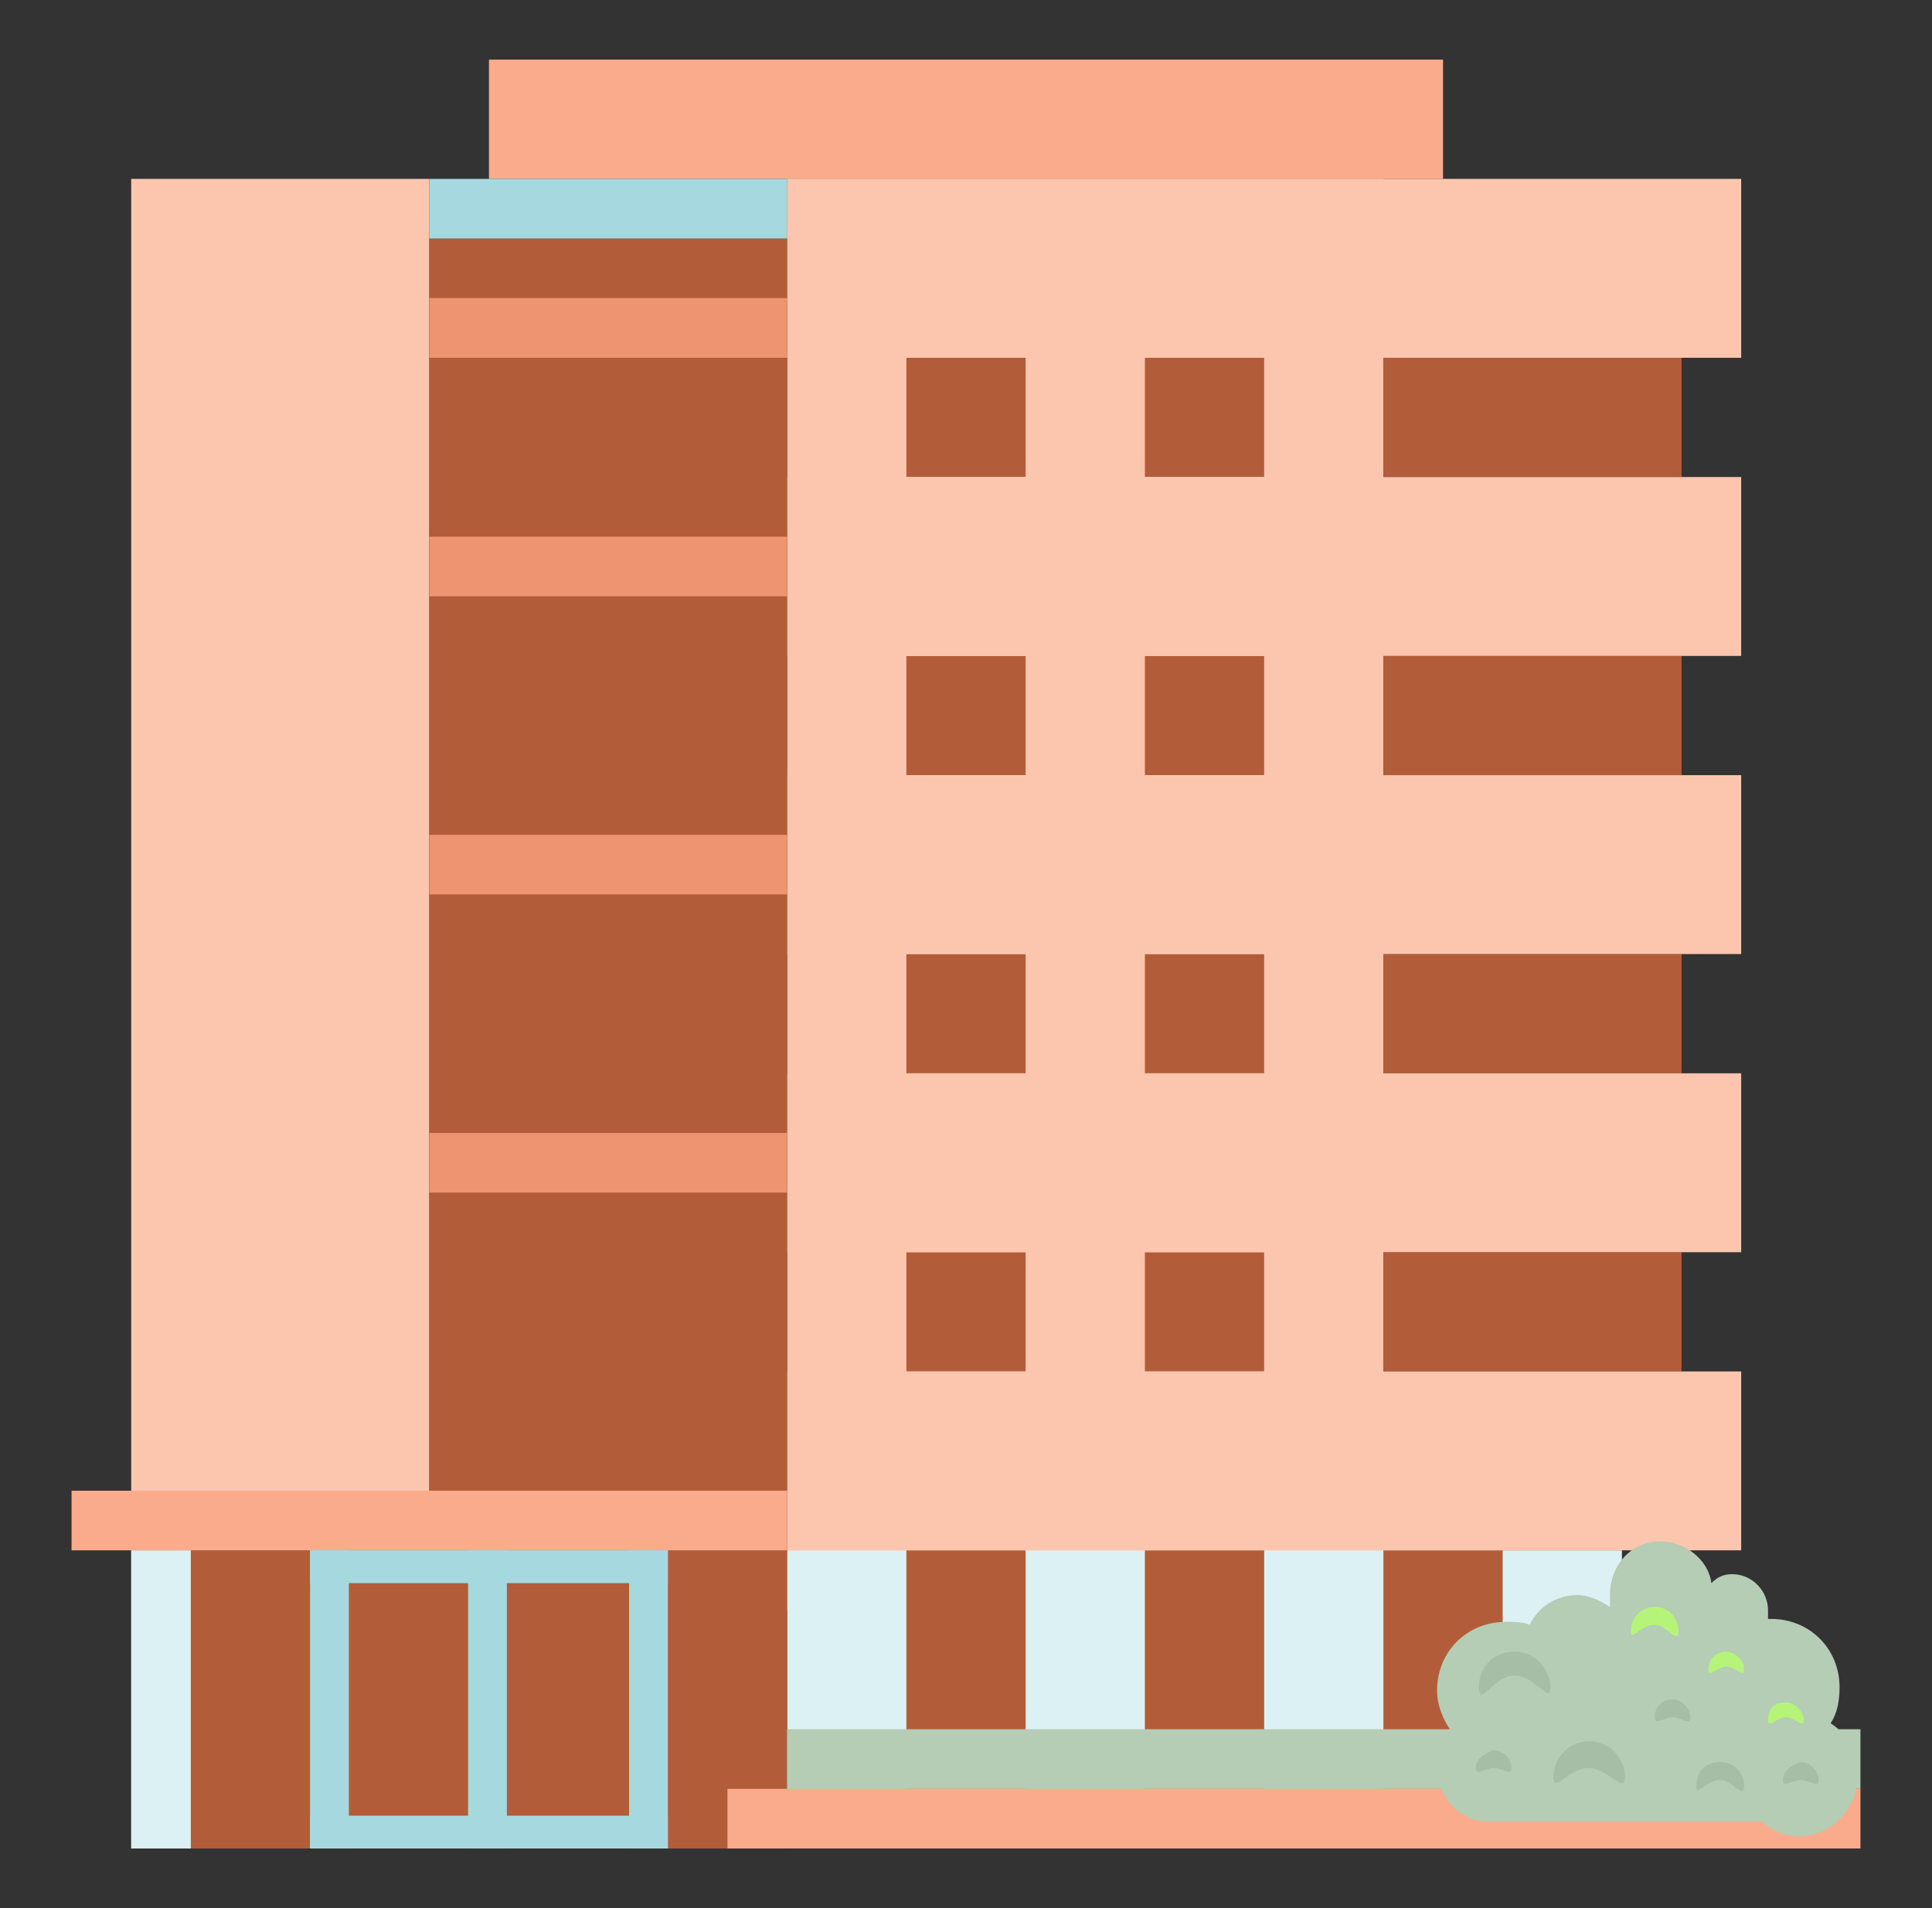 <svg width="81" height="80" viewBox="0 0 81 80" fill="none" xmlns="http://www.w3.org/2000/svg">
<rect x="0" y="0" width="81" height="80" fill="#333333" stroke="none"/>
<path d="M33 7.5H58V67.5H33V7.5Z" fill="#FCC6AE"/>
<path d="M20.5 2.5H60.5V7.5H20.5V2.5Z" fill="#FAAB8C"/>
<path d="M5.5 7.5H18V65H5.5V7.5Z" fill="#FCC6AE"/>
<path d="M33 65H68V75H33V65Z" fill="#DBF1F4"/>
<path d="M38 65H43V75H38V65ZM48 65H53V75H48V65ZM58 65H63V75H58V65ZM58 52.5H70.5V57.5H58V52.5ZM58 40H70.5V45H58V40ZM58 27.5H70.5V32.5H58V27.5ZM58 15H70.5V20H58V15ZM48 52.5H53V57.5H48V52.5ZM48 40H53V45H48V40ZM48 27.5H53V32.5H48V27.5ZM48 15H53V20H48V15ZM38 52.5H43V57.5H38V52.5ZM38 40H43V45H38V40ZM38 27.5H43V32.5H38V27.5ZM38 15H43V20H38V15Z" fill="#B35C39"/>
<path d="M33 57.5H73V65H33V57.5ZM33 45H73V52.5H33V45ZM33 32.5H73V40H33V32.5ZM33 20H73V27.5H33V20ZM33 7.5H73V15H33V7.5Z" fill="#FCC6AE"/>
<path d="M18 10H33V65H18V10ZM5.5 65H33V77.5H5.5V65Z" fill="#B35C39"/>
<path d="M3 62.5H33V65H3V62.5Z" fill="#FAAB8C"/>
<path d="M18 47.5H33V50H18V47.5ZM18 35H33V37.5H18V35ZM18 22.5H33V25H18V22.5ZM18 12.5H33V15H18V12.5Z" fill="#EE9471"/>
<path d="M18 7.5H33V10H18V7.5Z" fill="#A6D9DF"/>
<path d="M5.5 65H8V77.5H5.5V65Z" fill="#DBF1F4"/>
<path d="M13 65H14.625V77.5H13V65Z" fill="#A6D9DF"/>
<path d="M13 65H28V66.375H13V65ZM13 76.125H28V77.5H13V76.125Z" fill="#A6D9DF"/>
<path d="M19.625 65H21.25V77.5H19.625V65ZM26.375 65H28V77.5H26.375V65Z" fill="#A6D9DF"/>
<path d="M33 72.5H78V75H33V72.5Z" fill="#B5CCB5"/>
<path d="M30.5 75H78V77.5H30.5V75Z" fill="#FAAB8C"/>
<path d="M76.75 72.25C77 71.875 77.125 71.375 77.125 70.75C77.125 69.125 75.875 67.875 74.25 67.875H74.125V67.5C74.125 66.75 73.5 66 72.625 66C72.25 66 72 66.125 71.75 66.375C71.625 65.375 70.625 64.625 69.625 64.625C68.375 64.625 67.5 65.625 67.5 66.875V67.375C67.125 67.125 66.625 66.875 66.125 66.875C65.25 66.875 64.5 67.375 64.125 68.125C63.875 68 63.5 68 63.125 68C61.5 68 60.25 69.25 60.25 70.875C60.25 71.5 60.5 72.125 60.875 72.625C60.5 73 60.25 73.5 60.25 74.125C60.25 75.375 61.25 76.375 62.375 76.375H73.875C74.25 76.75 74.875 77 75.375 77C76.75 77 77.875 75.875 77.875 74.5C78 73.5 77.5 72.75 76.75 72.25Z" fill="#B5CCB5"/>
<path d="M65.125 74.5C65.125 75.25 65.75 74.125 66.625 74.125C67.375 74.125 68.125 75.25 68.125 74.5C68.125 73.75 67.5 73 66.625 73C65.75 73 65.125 73.75 65.125 74.5ZM69.375 72C69.375 72.375 69.75 72 70.125 72C70.5 72 70.875 72.375 70.875 72C70.875 71.625 70.5 71.25 70.125 71.25C69.75 71.25 69.375 71.5 69.375 72ZM74.75 74.625C74.75 75 75.125 74.625 75.5 74.625C75.875 74.625 76.25 75 76.25 74.625C76.25 74.25 75.875 73.875 75.5 73.875C75.125 74 74.75 74.25 74.75 74.625Z" fill="#A6BDA6"/>
<path d="M71.625 70C71.625 70.375 72 69.875 72.375 69.875C72.75 69.875 73.125 70.375 73.125 70C73.125 69.625 72.75 69.25 72.375 69.25C72 69.25 71.625 69.5 71.625 70ZM74.125 72.125C74.125 72.5 74.5 72 74.875 72C75.25 72 75.625 72.5 75.625 72.125C75.625 71.75 75.25 71.375 74.875 71.375C74.375 71.375 74.125 71.625 74.125 72.125Z" fill="#B5F478"/>
<path d="M62 70.75C62 71.625 62.625 70.25 63.5 70.25C64.375 70.25 65 71.5 65 70.75C65 70 64.375 69.25 63.5 69.25C62.625 69.25 62 69.875 62 70.75ZM61.875 74.125C61.875 74.5 62.25 74.125 62.625 74.125C63 74.125 63.375 74.5 63.375 74.125C63.375 73.75 63 73.375 62.625 73.375C62.25 73.5 61.875 73.75 61.875 74.125Z" fill="#A6BDA6"/>
<path d="M68.375 68.375C68.375 68.875 68.75 68.125 69.375 68.125C69.875 68.125 70.375 69 70.375 68.375C70.375 67.875 70 67.375 69.375 67.375C68.875 67.375 68.375 67.75 68.375 68.375Z" fill="#B5F478"/>
<path d="M71.125 74.875C71.125 75.375 71.5 74.625 72.125 74.625C72.625 74.625 73.125 75.5 73.125 74.875C73.125 74.375 72.75 73.875 72.125 73.875C71.5 73.875 71.125 74.25 71.125 74.875Z" fill="#A6BDA6"/>
</svg>
